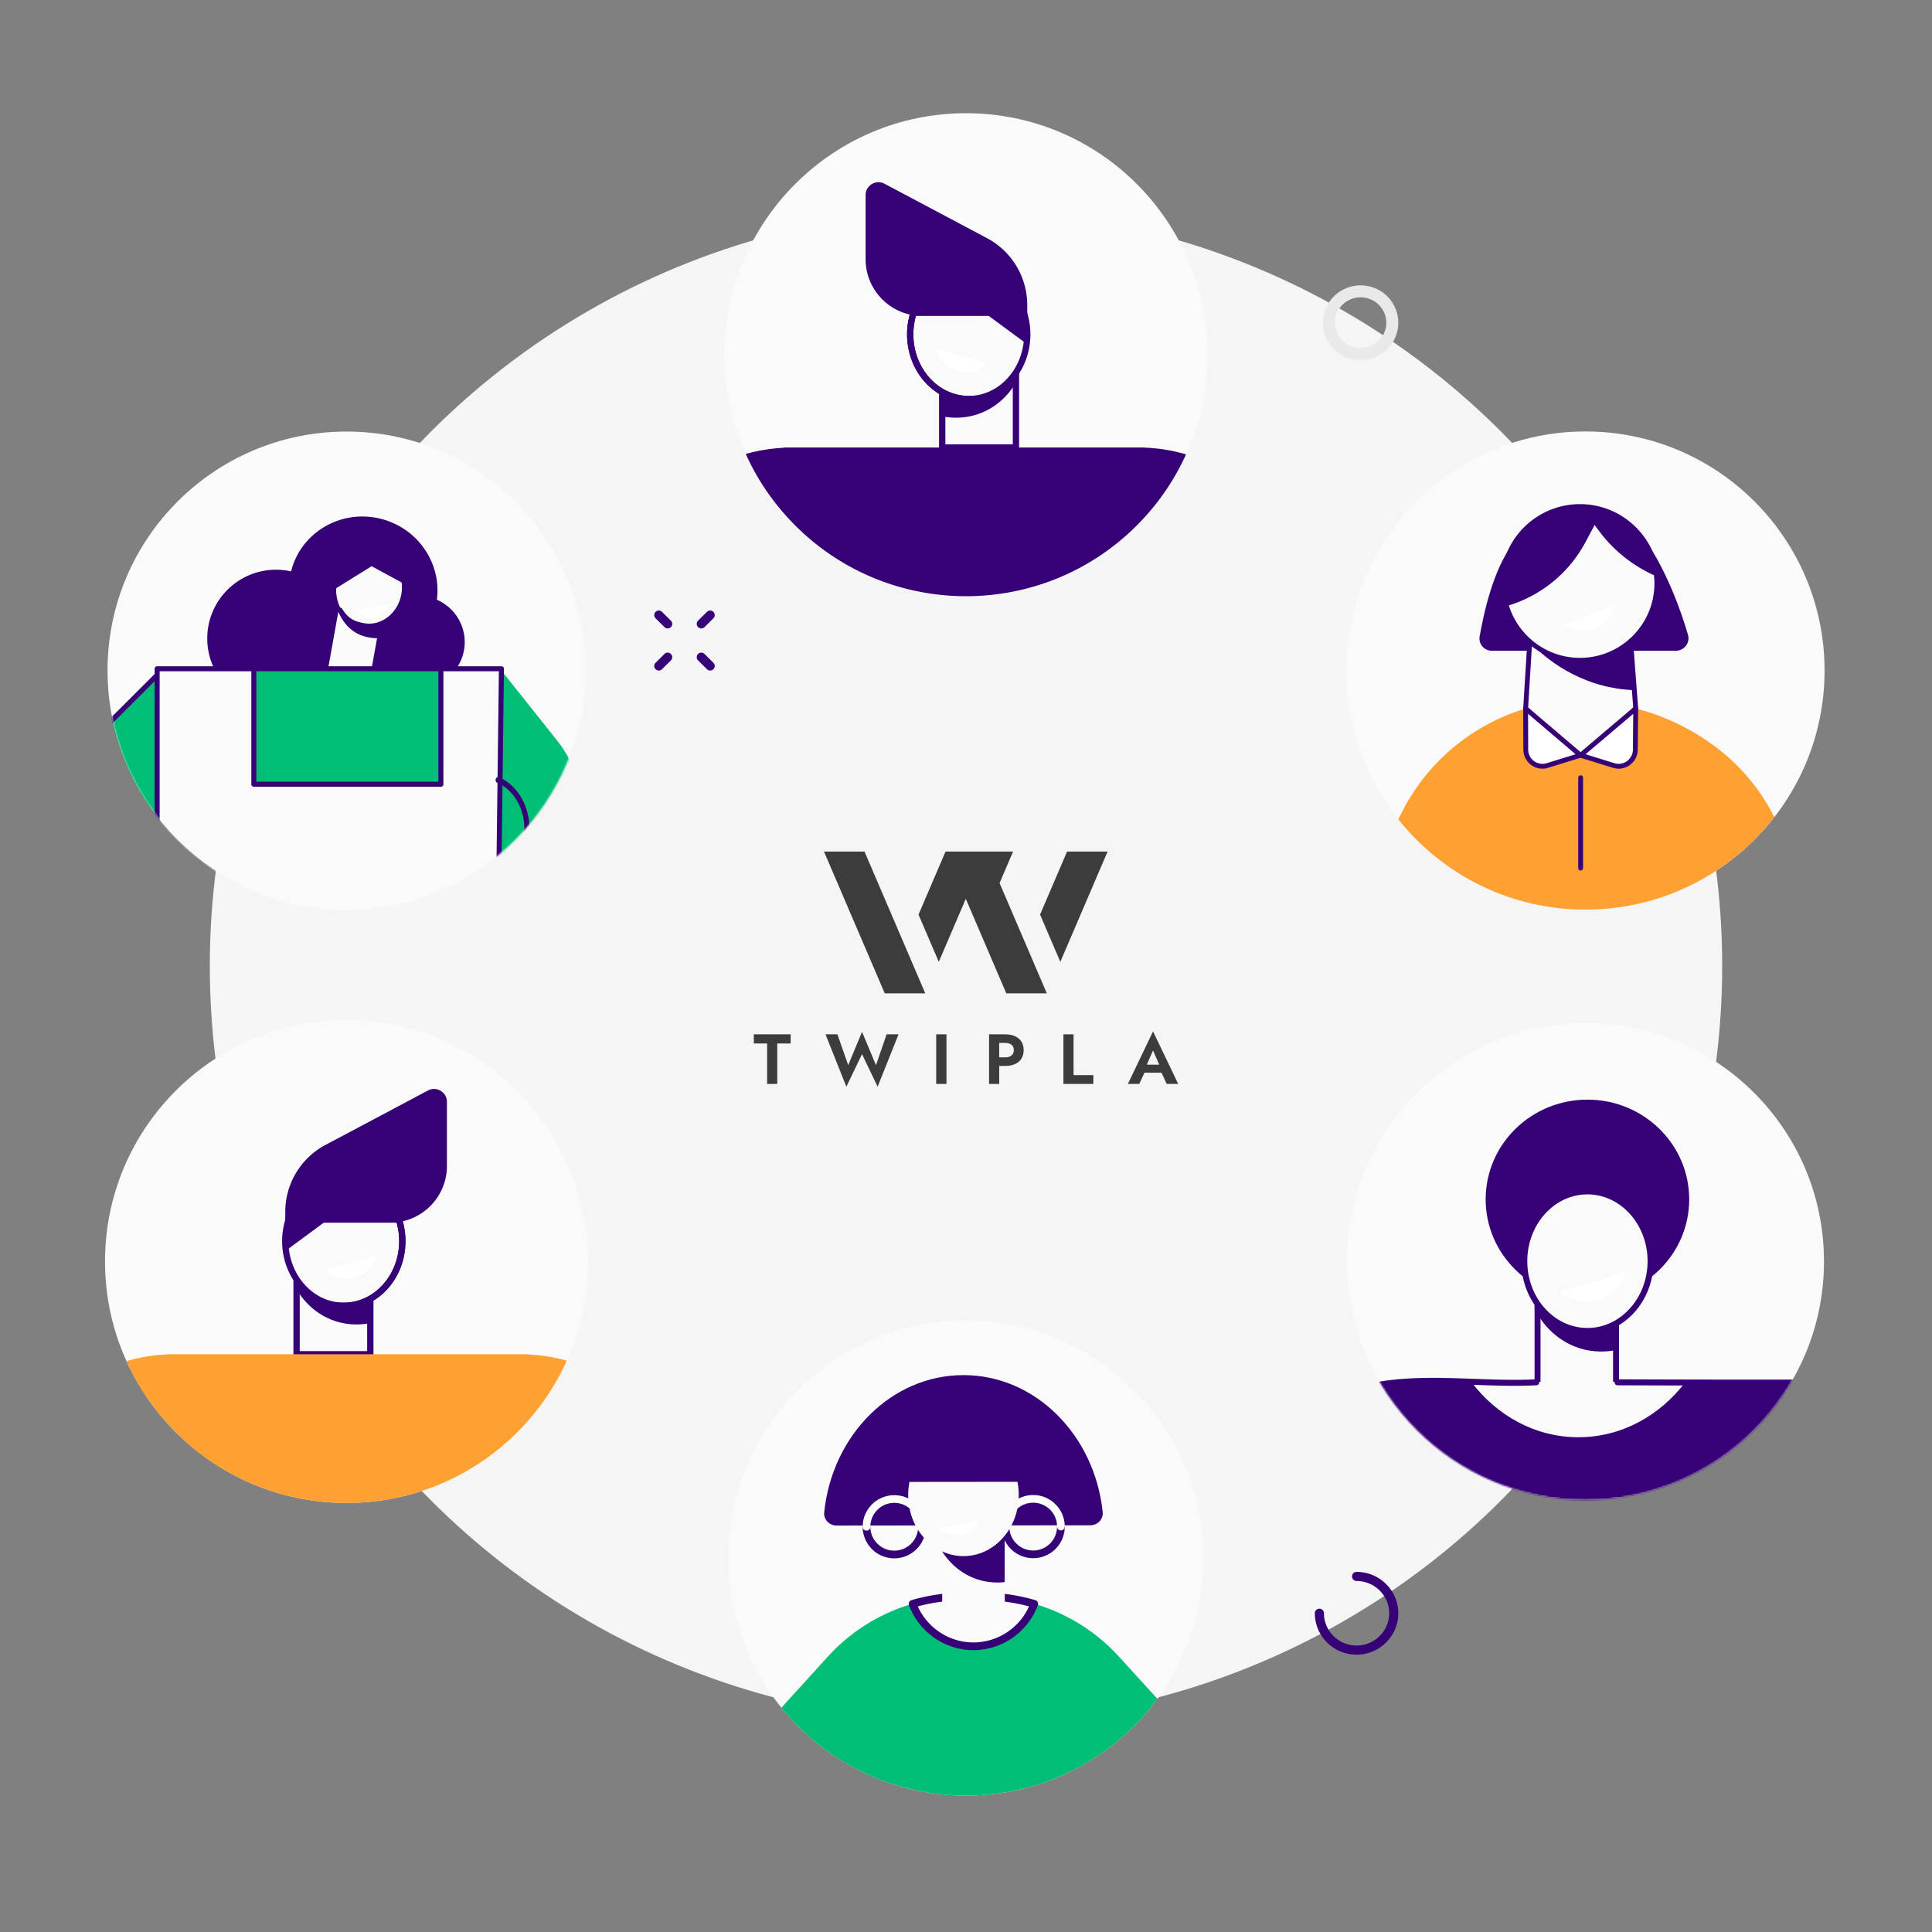 <?xml version="1.0" encoding="UTF-8"?>
<svg xmlns="http://www.w3.org/2000/svg" width="1200" height="1200" fill="none">
  <rect width="100%" height="100%" fill="#808080" stroke="none"/>
  <circle cx="600" cy="600" r="469.682" fill="#F5F5F5"></circle>
  <path fill="#3C3C3C" fill-rule="evenodd" d="M549.543 616.994h25.163l-37.746-88.073h-25.163l37.746 88.073Zm75.491 0h25.164l-12.582-29.358-16.775-39.145 8.387-19.57h-41.94l-16.775 39.145 12.582 29.357 16.775-39.145 8.388 19.571 16.776 39.145Z" clip-rule="evenodd"></path>
  <path fill="#3C3C3C" d="m687.944 528.921-29.358 68.502-12.582-29.357 16.777-39.145h25.163ZM468.195 648.119v-5.68h22.899v5.68h-8.323v25.145h-6.297v-25.145h-8.279ZM544.094 661.595l6.605-19.156h7.398l-12.99 32.543-9.689-20.257-9.732 20.257-12.946-32.543h7.398l6.693 19.156 8.587-20.698 8.676 20.698ZM581.482 642.439h6.385v30.825h-6.385v-30.825ZM614.329 642.439h6.297v30.825h-6.297v-30.825Zm3.831 5.328v-5.328h6.121c2.437 0 4.506.396 6.209 1.189 1.732.792 3.053 1.922 3.963 3.39.91 1.468 1.366 3.215 1.366 5.241 0 1.996-.456 3.743-1.366 5.24-.91 1.468-2.231 2.598-3.963 3.391-1.703.793-3.772 1.189-6.209 1.189h-6.121v-5.328h6.121c1.673 0 2.994-.382 3.963-1.145.969-.764 1.453-1.879 1.453-3.347 0-1.497-.484-2.613-1.453-3.347-.969-.763-2.29-1.145-3.963-1.145h-6.121ZM660.507 642.439h6.297v25.321h12.286v5.504h-18.583v-30.825ZM708.119 666.262l.748-4.976h14.797l.748 4.976h-16.293Zm8.058-13.827-4.624 10.613.133 1.409-4.052 8.807h-7.09l15.633-32.631 15.633 32.631h-7.134l-3.963-8.543.088-1.585-4.624-10.701Z"></path>
  <path fill="#360077" d="M414.702 390.321a2.8 2.8 0 0 1-1.989-.815l-5.514-5.457a2.824 2.824 0 0 1-.018-3.997 2.841 2.841 0 0 1 4.005-.027l5.504 5.467a2.824 2.824 0 0 1 .018 3.997 2.8 2.8 0 0 1-2.006.832ZM441.093 416.482a2.84 2.84 0 0 1-1.989-.823l-5.513-5.468a2.815 2.815 0 0 1-.009-3.997 2.824 2.824 0 0 1 3.997-.018l5.514 5.467a2.815 2.815 0 0 1 .008 3.997 2.821 2.821 0 0 1-2.008.842ZM409.188 416.482a2.84 2.84 0 0 1-2.008-.842 2.823 2.823 0 0 1 .019-3.997l5.514-5.468a2.823 2.823 0 0 1 3.997.019c1.1 1.109 1.1 2.905-.019 3.997l-5.503 5.468a2.85 2.85 0 0 1-2 .823ZM435.58 390.321a2.802 2.802 0 0 1-1.997-.832 2.816 2.816 0 0 1 .008-3.997l5.514-5.468a2.825 2.825 0 0 1 3.997.028 2.824 2.824 0 0 1-.009 3.997l-5.513 5.457a2.836 2.836 0 0 1-2 .815Z"></path>
  <path fill="#FAFAFA" d="M600 370.318c82.843 0 150-67.157 150-150s-67.157-150-150-150-150 67.157-150 150 67.157 150 150 150Z"></path>
  <path fill="#360077" d="M549.395 114.126c-5.328-2.83-11.752 1.032-11.752 7.065v39.792c0 19.456 15.776 35.229 35.237 35.229h15.89l49.274 9.605v-16.328a47.05 47.05 0 0 0-24.985-41.552l-63.664-33.811Z"></path>
  <path fill="#FAFAFA" d="M631.024 220.28h-45.802v57.678h45.802V220.28Z"></path>
  <path fill="#360077" d="M631.024 279.919h-45.802a1.96 1.96 0 0 1-1.96-1.96v-57.678a1.96 1.96 0 0 1 1.96-1.961h45.802a1.96 1.96 0 0 1 1.96 1.961v57.678a1.96 1.96 0 0 1-1.96 1.96Zm-43.841-3.922h41.879v-53.756h-41.879v53.756Z"></path>
  <path fill="#360077" d="M631.024 237.641V220.28h-45.802v38.322c4.133.823 12.372 1.859 21.833-1.258 14.809-4.877 22.078-16.456 23.969-19.703Z"></path>
  <path fill="#FAFAFA" d="M601.696 247.867c20.075 0 36.349-17.983 36.349-40.166 0-22.183-16.274-40.165-36.349-40.165-20.075 0-36.349 17.982-36.349 40.165s16.274 40.166 36.349 40.166Z"></path>
  <path fill="#360077" d="M601.694 249.827c-21.124 0-38.309-18.898-38.309-42.126 0-23.228 17.186-42.126 38.309-42.126 21.125 0 38.31 18.898 38.31 42.126 0 23.228-17.185 42.126-38.31 42.126Zm0-80.331c-18.962 0-34.387 17.139-34.387 38.205s15.426 38.205 34.387 38.205c18.962 0 34.388-17.139 34.388-38.205s-15.425-38.205-34.388-38.205Z"></path>
  <path fill="#360077" d="M601.694 249.827c-21.124 0-38.309-18.898-38.309-42.126 0-23.228 17.186-42.126 38.309-42.126 13.419 0 26.029 7.874 32.914 20.552a1.961 1.961 0 1 1-3.447 1.871c-6.29-11.585-17.305-18.501-29.467-18.501-18.962 0-34.387 17.139-34.387 38.205s15.426 38.205 34.387 38.205c10.928 0 17.664-1.682 26.399-11.237a1.963 1.963 0 0 1 2.771-.125c.798.73.854 1.972.124 2.771-9.668 10.576-17.451 12.511-29.294 12.511Z"></path>
  <path fill="#360077" d="M601.696 167.536c20.075 0 36.349 17.982 36.349 40.166 0 1.994-.137 3.954-.39 5.87l-23.536-17.359h-47.255c4.473-16.584 18.371-28.677 34.832-28.677Z"></path>
  <path fill="#fff" d="M613.202 225.805c-2.993 2.741-6.846 4.592-11.195 5.034-9.695.984-18.432-5.308-20.836-14.443l32.031 9.409Z"></path>
  <path fill="#360077" d="M710.969 278.036a105.407 105.407 0 0 1 25.701 4.19c-7.247 16.005-17.447 31-30.605 44.158-58.578 58.578-153.553 58.578-212.131 0-13.234-13.234-23.478-28.325-30.733-44.435a110.246 110.246 0 0 1 23.548-3.836l.043-.154h224.177v.077Z"></path>
  <path fill="#FAFAFA" d="M215.232 564.92c81.98 0 148.438-66.458 148.438-148.438 0-81.98-66.458-148.438-148.438-148.438-81.98 0-148.438 66.458-148.438 148.438 0 81.98 66.458 148.438 148.438 148.438Z"></path>
  <mask id="a" width="298" height="297" x="66" y="268" maskUnits="userSpaceOnUse" style="mask-type:luminance">
    <path fill="#fff" d="M215.232 564.92c81.98 0 148.438-66.458 148.438-148.438 0-81.98-66.458-148.438-148.438-148.438-81.98 0-148.438 66.458-148.438 148.438 0 81.98 66.458 148.438 148.438 148.438Z"></path>
  </mask>
  <g mask="url(#a)">
    <path fill="#360077" d="M171.438 439.252c23.592 0 42.717-19.116 42.717-42.697 0-23.581-19.125-42.698-42.717-42.698-23.591 0-42.716 19.117-42.716 42.698s19.125 42.697 42.716 42.697ZM259.967 427.492c15.84 0 28.68-12.835 28.68-28.668 0-15.833-12.84-28.668-28.68-28.668s-28.681 12.835-28.681 28.668c0 15.833 12.841 28.668 28.681 28.668Z"></path>
    <path fill="#360077" d="M225.157 427.492c15.84 0 28.681-12.835 28.681-28.668 0-15.833-12.841-28.668-28.681-28.668-15.84 0-28.68 12.835-28.68 28.668 0 15.833 12.84 28.668 28.68 28.668Z"></path>
    <path fill="#360077" d="M269.714 379.89c7.442-23.852-6.272-49.345-30.633-56.939-24.36-7.594-50.142 5.586-57.585 29.439-5.209 16.696-.052 34.196 11.867 45.799l76.351-18.299Z"></path>
    <path fill="#FAFAFA" d="m203.767 415.377 24.79 12.439 9.593-53.273-26.183-4.711-8.2 45.545Z"></path>
    <path fill="#360077" d="m210.181 379.755 1.786-9.922 26.183 4.71-2.653 21.902c-2.448.046-8.554-.21-13.642-2.964-7.963-4.311-10.928-11.676-11.674-13.726Z"></path>
    <path fill="#FAFAFA" d="M250.736 369.421c2.292-12.676-5.152-24.634-16.625-26.708-11.474-2.074-22.633 6.52-24.924 19.196-2.292 12.676 5.151 24.634 16.625 26.708 11.473 2.074 22.632-6.52 24.924-19.196Z"></path>
    <path fill="#fff" d="m221.972 379.101 19.334-3.699c-1.634 5.764-6.954 9.522-12.419 8.538-2.951-.53-5.38-2.343-6.915-4.839Z"></path>
    <path fill="#360077" d="M229.299 390.482c-1.219 0-2.449-.107-3.681-.329-6.739-1.212-11.245-3.222-15.742-10.356a1.562 1.562 0 1 1 2.643-1.666c3.925 6.226 7.53 7.845 13.652 8.946 10.62 1.912 20.971-6.146 23.097-17.957 1.036-5.749-.012-11.511-2.95-16.223-2.908-4.663-7.323-7.737-12.433-8.656-6.799-1.228-13.654 1.54-18.344 7.392a1.558 1.558 0 0 1-2.195.242 1.56 1.56 0 0 1-.243-2.196c5.336-6.656 13.51-9.918 21.335-8.513 5.99 1.078 11.151 4.657 14.53 10.077 3.35 5.372 4.549 11.918 3.376 18.431-2.188 12.153-12.114 20.808-23.045 20.808Z"></path>
    <path fill="#360077" d="M234.161 342.703c-11.476-2.064-22.535 1.101-27.783 12.866-1.842 4.131 2.541 8.626 2.49 9.748l21.949-13.649 20.305 11.007c-.851-9.937-7.551-18.278-16.961-19.972Z"></path>
    <path fill="#00BE75" d="m98.78 418.129-44.462 44.44v116.39h11.916l96.725-96.679-64.179-64.151Z"></path>
    <path fill="#360077" d="M66.882 580.521H52.758V461.922L98.78 415.92l66.387 66.36-98.286 98.241Zm-11-3.124h9.705l95.162-95.117-61.97-61.942-42.898 42.879v114.18Z"></path>
    <path fill="#00BE75" d="m339.074 523.979 13.498 10.369c19.59-15.638 9.294-54.568-6.352-74.152l-34.785-43.715-75.941 58.16 39.829 42.199c15.636 19.571 44.174 22.767 63.751 7.139Z"></path>
    <path fill="#FAFAFA" d="m309.404 578.959 2.044-163.582h-37.5l-53.227 5.724-62.271-5.724H97.59v163.582h211.814Z"></path>
    <path fill="#360077" d="M309.405 580.521H97.59c-.863 0-1.562-.7-1.562-1.562V415.377c0-.862.699-1.561 1.562-1.561h60.859l62.26 5.716 53.073-5.707a1.3 1.3 0 0 1 .166-.009h37.5a1.562 1.562 0 0 1 1.562 1.581l-2.044 163.581a1.561 1.561 0 0 1-1.561 1.543Zm-210.252-3.124h208.71l2.005-160.457h-35.835l-53.145 5.715a1.457 1.457 0 0 1-.31.002l-62.272-5.724-59.153.007v160.457Z"></path>
    <path fill="#00BE75" d="M157.661 487.102h116.185v-71.725H157.661v71.725Z"></path>
    <path fill="#360077" d="M273.845 488.664H157.66a1.56 1.56 0 0 1-1.561-1.562v-71.724a1.56 1.56 0 0 1 1.561-1.562h116.185a1.56 1.56 0 0 1 1.562 1.562v71.724a1.56 1.56 0 0 1-1.562 1.562Zm-114.623-3.124h113.062v-68.601H159.222v68.601ZM300.047 548.099c-.863 0-1.562-.821-1.562-1.832 0-1.011.699-1.831 1.562-1.831 14.128 0 25.624-13.469 25.624-30.026 0-12.55-6.753-23.883-16.804-28.201-.81-.348-1.226-1.401-.929-2.351.294-.949 1.196-1.436 2.003-1.089 11.277 4.845 18.853 17.559 18.853 31.64.001 18.577-12.895 33.69-28.747 33.69Z"></path>
  </g>
  <path fill="#FAFAFA" d="M984.768 564.979c82.012 0 148.502-66.484 148.502-148.497 0-82.012-66.49-148.497-148.502-148.497-82.012 0-148.497 66.485-148.497 148.497 0 82.013 66.485 148.497 148.497 148.497Z"></path>
  <path fill="#360077" d="M926.689 404.205c-4.793 0-8.472-4.174-7.653-8.896 2.46-14.175 8.543-41.849 20.435-57.167h84.199s14.04 19.557 24.76 56.135c1.46 5.004-2.36 9.928-7.57 9.928H926.689Z"></path>
  <path fill="#FAFAFA" d="m950.977 385.253-3.385 54.843 34.071 32.509 34.317-32.509-4.07-54.165-60.933-.678Z"></path>
  <path fill="#360077" d="M981.664 474.108a1.5 1.5 0 0 1-1.037-.415l-34.072-32.509a1.503 1.503 0 0 1-.462-1.18l3.385-54.843a1.504 1.504 0 0 1 1.5-1.41h.016l60.936.676c.78.009 1.42.613 1.48 1.391l4.07 54.166c.03.451-.14.893-.47 1.204l-34.312 32.508a1.5 1.5 0 0 1-1.034.412Zm-32.53-34.616 32.533 31.04 32.753-31.035-3.9-52.08-58.131-.646-3.255 52.721Z"></path>
  <path fill="#360077" d="m979.553 385.956-29.404 12.699-.006.12c5.726 6.071 25.514 25.493 57.427 29.316 2.57.307 5.08.491 7.55.579l-3.18-42.354-32.387-.36Z"></path>
  <path fill="#FAFAFA" d="M1015.11 396.134c18.65-18.648 18.65-48.883 0-67.531-18.644-18.648-48.878-18.648-67.526 0-18.648 18.648-18.648 48.883 0 67.531 18.648 18.648 48.882 18.648 67.526 0Z"></path>
  <path fill="#360077" d="M981.359 411.621c-27.159 0-49.255-22.095-49.255-49.254s22.096-49.255 49.255-49.255c27.161 0 49.251 22.096 49.251 49.255 0 27.159-22.09 49.254-49.251 49.254Zm0-95.503c-25.502 0-46.25 20.747-46.25 46.249 0 25.502 20.747 46.25 46.25 46.25 25.501 0 46.251-20.747 46.251-46.25 0-25.502-20.75-46.249-46.251-46.249Z"></path>
  <path fill="#360077" d="M981.359 314.615c-26.372 0-48.413 20.627-48.413 46.999 0 4.901 1.402 10.381 2.774 14.831a80.933 80.933 0 0 0 49.011-39.662l10.706-20.056a47.733 47.733 0 0 0-14.078-2.112Z"></path>
  <path fill="#360077" d="m981.857 314.627 11.49 15.36a87.475 87.475 0 0 0 33.473 27.062l2.08.959c-.7-25.826-22.26-43.917-47.043-43.381Z"></path>
  <path fill="#fff" d="M971.999 387.904c3.26 2.43 7.289 3.885 11.668 3.885 9.765 0 17.833-7.159 19.303-16.51l-30.971 12.625Z"></path>
  <path fill="#FFA032" d="M1015.98 440.096c.4.195 56.01 11.374 84.3 64.08l1.8 3.353c-27.17 34.956-69.61 57.45-117.312 57.45-47.091 0-89.06-21.92-116.265-56.112l2.163-4.276a127.403 127.403 0 0 1 76.926-64.495l10.69 19.57 23.382 9.431 24.796-10.524 9.52-18.477Z"></path>
  <path fill="#fff" d="m981.664 469.097-20.525 6.37c-6.658 2.067-13.42-2.894-13.447-9.866l-.099-25.504 34.071 29Z"></path>
  <path fill="#360077" d="M958.029 477.445c-2.483 0-4.914-.787-6.991-2.31-3.067-2.252-4.834-5.724-4.848-9.529l-.1-25.504a1.5 1.5 0 0 1 2.476-1.151l34.072 29a1.503 1.503 0 0 1-.53 2.58l-20.525 6.37a11.95 11.95 0 0 1-3.554.544Zm-8.921-34.086.087 22.235a8.787 8.787 0 0 0 3.621 7.117 8.79 8.79 0 0 0 7.876 1.32l17.918-5.56-29.502-25.112Z"></path>
  <path fill="#fff" d="m981.757 469.097 20.523 6.37c6.66 2.067 13.42-2.894 13.45-9.866l.24-25.508-34.213 29.004Z"></path>
  <path fill="#360077" d="M1005.39 477.445c-1.18 0-2.38-.179-3.55-.544l-20.528-6.369a1.5 1.5 0 0 1-1.027-1.135 1.499 1.499 0 0 1 .5-1.446L1015 438.947a1.506 1.506 0 0 1 2.48 1.16l-.25 25.509c-.01 3.795-1.78 7.268-4.85 9.519a11.766 11.766 0 0 1-6.99 2.31Zm-20.574-8.972 17.914 5.558c2.71.842 5.58.361 7.87-1.32s3.62-4.274 3.63-7.117l.21-22.232-29.624 25.111ZM981.756 540.686c-.83 0-1.502-.673-1.502-1.503v-56.125a1.501 1.501 0 1 1 3.005 0v56.125a1.501 1.501 0 0 1-1.503 1.503Z"></path>
  <path fill="#FAFAFA" d="M215.231 933.513c-82.842 0-150-67.157-150-150 0-82.842 67.158-150 150-150 82.843 0 150 67.158 150 150 0 82.843-67.157 150-150 150Z"></path>
  <path fill="#360077" d="M265.838 677.321c5.328-2.83 11.752 1.032 11.752 7.065v39.792c0 19.456-15.777 35.23-35.238 35.23h-15.889l-49.274 9.604v-16.328a47.049 47.049 0 0 1 24.984-41.552l63.665-33.811Z"></path>
  <path fill="#FAFAFA" d="M184.208 783.475h45.803v57.678h-45.803v-57.678Z"></path>
  <path fill="#360077" d="M184.209 843.115h45.801a1.96 1.96 0 0 0 1.961-1.961v-57.678a1.96 1.96 0 0 0-1.961-1.961h-45.801a1.96 1.96 0 0 0-1.961 1.961v57.678c0 1.082.877 1.961 1.961 1.961Zm43.84-3.923H186.17v-53.756h41.879v53.756Z"></path>
  <path fill="#360077" d="M184.208 800.837v-17.362h45.803v38.322c-4.134.824-12.373 1.859-21.834-1.258-14.808-4.877-22.078-16.455-23.969-19.702Z"></path>
  <path fill="#FAFAFA" d="M213.537 811.062c-20.075 0-36.349-17.983-36.349-40.166 0-22.182 16.274-40.165 36.349-40.165 20.075 0 36.349 17.983 36.349 40.165 0 22.183-16.274 40.166-36.349 40.166Z"></path>
  <path fill="#360077" d="M213.538 813.022c21.125 0 38.31-18.898 38.31-42.126 0-23.227-17.186-42.126-38.31-42.126-21.125 0-38.31 18.899-38.31 42.126 0 23.228 17.185 42.126 38.31 42.126Zm0-80.331c18.962 0 34.387 17.139 34.387 38.205s-15.425 38.205-34.387 38.205-34.388-17.139-34.388-38.205 15.425-38.205 34.388-38.205Z"></path>
  <path fill="#360077" d="M213.538 813.022c21.125 0 38.31-18.898 38.31-42.126 0-23.227-17.186-42.126-38.31-42.126-13.418 0-26.029 7.875-32.914 20.552a1.961 1.961 0 1 0 3.447 1.871c6.291-11.585 17.306-18.501 29.467-18.501 18.962 0 34.387 17.139 34.387 38.205s-15.425 38.205-34.387 38.205c-10.927 0-17.664-1.682-26.398-11.237a1.963 1.963 0 0 0-2.771-.125 1.963 1.963 0 0 0-.125 2.771c9.669 10.577 17.452 12.511 29.294 12.511Z"></path>
  <path fill="#360077" d="M213.537 730.731c-20.075 0-36.35 17.982-36.35 40.166 0 1.995.137 3.954.39 5.871l23.536-17.359h47.255c-4.473-16.585-18.371-28.678-34.831-28.678Z"></path>
  <path fill="#fff" d="M202.031 789.001c2.993 2.74 6.846 4.592 11.194 5.033 9.695.985 18.433-5.308 20.837-14.443l-32.031 9.41Z"></path>
  <path fill="#FFA032" d="M104.262 841.231a105.411 105.411 0 0 0-25.701 4.19c7.246 16.005 17.446 31 30.604 44.158 58.579 58.579 153.553 58.579 212.132 0 13.234-13.234 23.478-28.325 30.732-44.435a110.226 110.226 0 0 0-23.548-3.836l-.043-.154H104.262v.077Z"></path>
  <path fill="#FAFAFA" d="M984.768 931.655c81.812 0 148.142-66.325 148.142-148.141 0-81.816-66.33-148.141-148.142-148.141-81.816 0-148.141 66.325-148.141 148.141 0 81.816 66.325 148.141 148.141 148.141Z"></path>
  <mask id="b" width="297" height="297" x="836" y="635" maskUnits="userSpaceOnUse" style="mask-type:luminance">
    <path fill="#fff" d="M984.768 931.655c81.812 0 148.142-66.325 148.142-148.141 0-81.816-66.33-148.141-148.142-148.141-81.816 0-148.141 66.325-148.141 148.141 0 81.816 66.325 148.141 148.141 148.141Z"></path>
  </mask>
  <g mask="url(#b)">
    <path fill="#360077" d="M985.981 806.841c34.909 0 63.209-27.72 63.209-61.915 0-34.194-28.3-61.914-63.209-61.914-34.908 0-63.206 27.72-63.206 61.914 0 34.195 28.298 61.915 63.206 61.915Z"></path>
    <path fill="#FAFAFA" d="M1003.76 797.738h-48.77v71.438h48.77v-71.438Z"></path>
    <path fill="#360077" d="M1003.76 871.032h-48.768a1.855 1.855 0 0 1-1.856-1.856v-71.438c0-1.025.83-1.856 1.856-1.856h48.768c1.02 0 1.85.831 1.85 1.856v71.438c0 1.025-.83 1.856-1.85 1.856Zm-46.913-3.712h45.053v-67.727h-45.053v67.727Z"></path>
    <path fill="#360077" d="M954.991 816.228v-18.489h48.769v40.811c-4.404.878-13.177 1.98-23.25-1.339-15.767-5.195-23.507-17.526-25.519-20.983Z"></path>
    <path fill="#FAFAFA" d="M985.979 826.687c21.661 0 39.221-19.408 39.221-43.35 0-23.941-17.56-43.349-39.221-43.349-21.661 0-39.22 19.408-39.22 43.349 0 23.942 17.559 43.35 39.22 43.35Z"></path>
    <path fill="#360077" d="M985.98 828.542c-22.65 0-41.077-20.278-41.077-45.205 0-24.926 18.427-45.205 41.077-45.205s41.08 20.279 41.08 45.205c0 24.927-18.43 45.205-41.08 45.205Zm0-86.697c-20.603 0-37.364 18.613-37.364 41.492 0 22.879 16.761 41.493 37.364 41.493 20.6 0 37.37-18.614 37.37-41.493s-16.77-41.492-37.37-41.492Z"></path>
    <path fill="#fff" d="M969.195 802.152c3.791 3.473 8.672 5.818 14.181 6.378 12.282 1.248 23.354-6.726 26.394-18.301l-40.575 11.923Z"></path>
    <path fill="#360077" d="m985.222 870.97 16.868-12.392h167.31v144.902H775.357v-46.514c0-11.887 2.108-23.281 5.97-33.83a97.836 97.836 0 0 1 8.897-18.198 96.533 96.533 0 0 1 3.285-4.928 99.427 99.427 0 0 1 7.407-9.198 99.128 99.128 0 0 1 11.16-10.513 93.213 93.213 0 0 1 1.86-1.46 93.193 93.193 0 0 1 3.822-2.789 97.98 97.98 0 0 1 9.089-5.597 97.54 97.54 0 0 1 15.341-6.705 97.082 97.082 0 0 1 12.931-3.409 98.238 98.238 0 0 1 13.563-1.632 99.112 99.112 0 0 1 3.791-.12l1.271-.009h82.969l28.509 12.392Z"></path>
    <path fill="#FAFAFA" d="M1047.01 858.205H913.736c15.916 21.076 39.856 34.494 66.635 34.494 26.779 0 50.719-13.418 66.639-34.494Z"></path>
    <path fill="#360077" d="M775.523 957.288h-.004a1.858 1.858 0 0 1-1.852-1.861c.094-39.943 26.215-77.972 63.516-92.479 25.365-8.456 52.033-7.477 77.828-6.536 12.806.47 26.047.956 39.092.312 1.003-.033 1.895.739 1.945 1.762a1.857 1.857 0 0 1-1.763 1.946c-13.199.65-26.526.162-39.411-.31-26.633-.977-51.79-1.897-76.431 6.316-35.827 13.935-60.974 50.544-61.064 88.997a1.857 1.857 0 0 1-1.856 1.853ZM1101.68 860.624c-32.86 0-65.41-.064-97.01-.19a1.848 1.848 0 0 1-1.84-1.863 1.85 1.85 0 0 1 1.85-1.849h.01c37.85.152 77.07.213 116.56.183a1.855 1.855 0 0 1 .01 3.712c-6.54.006-13.07.007-19.58.007Z"></path>
  </g>
  <path fill="#FAFAFA" d="M599.988 1115.3c81.525 0 147.614-66.09 147.614-147.617 0-81.524-66.089-147.613-147.614-147.613-81.524 0-147.613 66.089-147.613 147.613 0 81.527 66.089 147.617 147.613 147.617Z"></path>
  <path fill="#00BE75" d="M610.709 1003.3c10.975-.01 21.355-10.173 31.687-7.162a114.439 114.439 0 0 1 52.486 32.702l24.024 26.33a148.602 148.602 0 0 1-14.54 16.89c-57.646 57.65-151.11 57.65-208.757 0a149.133 149.133 0 0 1-10.261-11.37l28.762-31.65a114.301 114.301 0 0 1 52.705-32.905c10.238-2.977 21.364 7.185 32.236 7.175l11.658-.01Z"></path>
  <path fill="#FAFAFA" d="M642.385 996.174c-10.334-3.011-21.126-4.612-32.101-4.601l-11.658.013c-10.874.012-21.563 1.606-31.802 4.584 5.691 15.4 20.457 26.39 37.831 26.37 17.339-.02 32.05-11 37.73-26.366Z"></path>
  <path fill="#360077" d="M604.614 1024.93c-17.769 0-33.85-11.22-40.026-27.933a2.382 2.382 0 0 1 1.57-3.117c10.637-3.092 21.561-4.667 32.466-4.678l11.659-.013h.121c10.971 0 21.955 1.58 32.648 4.697a2.383 2.383 0 0 1 1.57 3.116c-6.168 16.688-22.227 27.908-39.964 27.928h-.044Zm-34.57-27.181c6.081 13.511 19.659 22.411 34.57 22.411h.04c14.883-.02 28.439-8.92 34.511-22.408-9.451-2.518-19.113-3.793-28.761-3.793h-.116l-11.66.013c-9.584.01-19.188 1.279-28.584 3.777Z"></path>
  <path fill="#FAFAFA" d="m624.018 941.157-38.85.042.062 56.755 38.851-.043-.063-56.754Z"></path>
  <path fill="#360077" d="m623.997 946.005-38.85.042.019 17.578c2.566 4.068 9.36 13.225 21.861 17.329 6.74 2.213 12.771 2.185 17.009 1.705l-.039-36.654Z"></path>
  <path fill="#360077" d="M677.234 947.374c4.503-.004 8.145-3.734 7.674-8.212-5.035-47.92-41.884-85.102-86.581-85.054-44.696.048-81.464 37.309-86.398 85.239-.461 4.479 3.189 8.202 7.692 8.197l157.613-.17Z"></path>
  <path fill="#360077" d="M555.441 967.901a19.473 19.473 0 0 1-13.849-5.728 19.475 19.475 0 0 1-5.758-13.859 2.385 2.385 0 1 1 4.77-.005 14.744 14.744 0 0 0 4.356 10.486 14.746 14.746 0 0 0 10.481 4.335h.016a14.74 14.74 0 0 0 10.488-4.356 14.746 14.746 0 0 0 4.333-10.495 2.384 2.384 0 1 1 4.769-.008 19.462 19.462 0 0 1-5.727 13.872 19.484 19.484 0 0 1-13.859 5.758h-.02Z"></path>
  <path fill="#fff" d="M538.221 950.697a2.39 2.39 0 0 1-2.388-2.383c-.012-10.81 8.776-19.616 19.586-19.628h.021c5.23 0 10.148 2.033 13.849 5.728a19.477 19.477 0 0 1 5.758 13.858 2.384 2.384 0 1 1-4.77.004 14.74 14.74 0 0 0-4.355-10.486 14.746 14.746 0 0 0-10.481-4.335h-.016c-8.181.01-14.828 6.672-14.82 14.853a2.386 2.386 0 0 1-2.384 2.389Z"></path>
  <path fill="#360077" d="M641.727 967.809c-10.803.001-19.595-8.782-19.609-19.586a2.384 2.384 0 0 1 2.383-2.389 2.388 2.388 0 0 1 2.388 2.381c.009 8.176 6.665 14.822 14.838 14.822h.014a14.743 14.743 0 0 0 10.489-4.356 14.743 14.743 0 0 0 4.332-10.495 2.386 2.386 0 0 1 4.77-.008 19.466 19.466 0 0 1-5.728 13.872 19.484 19.484 0 0 1-13.859 5.758l-.018.001Z"></path>
  <path fill="#fff" d="M624.505 950.604a2.39 2.39 0 0 1-2.388-2.383c-.012-10.81 8.776-19.616 19.586-19.627h.019c5.23 0 10.15 2.034 13.852 5.729a19.475 19.475 0 0 1 5.758 13.858 2.383 2.383 0 0 1-2.383 2.387 2.388 2.388 0 0 1-2.387-2.382 14.745 14.745 0 0 0-4.355-10.488 14.748 14.748 0 0 0-10.484-4.335h-.014c-8.181.01-14.828 6.673-14.82 14.853a2.386 2.386 0 0 1-2.384 2.388Z"></path>
  <path fill="#FAFAFA" d="M598.466 966.537c18.964-.021 34.319-17.03 34.296-37.991-.023-20.96-15.415-37.935-34.38-37.914-18.964.021-34.319 17.029-34.296 37.99.023 20.961 15.415 37.936 34.38 37.915Z"></path>
  <path fill="#fff" d="M583.251 948.99a14.615 14.615 0 0 0 8.039 4.554c7.198 1.414 14.186-2.695 16.624-9.376l-24.663 4.822Z"></path>
  <path fill="#360077" d="M639.496 920.362c-.658-23.53-18.124-42.376-39.568-42.353-21.443.023-38.867 18.906-39.477 42.438l79.045-.085Z"></path>
  <path fill="#E9E9E9" d="M845.107 184.679c-6.253 0-12.201 3.662-14.756 9.72-1.63 3.856-1.643 8.127-.049 12.007 1.618 3.917 4.684 6.972 8.637 8.613 8.127 3.345 17.494-.461 20.888-8.502 1.619-3.868 1.644-8.127.05-12.008a15.734 15.734 0 0 0-8.638-8.601 15.846 15.846 0 0 0-6.132-1.229Zm-.047 38.989c-2.992 0-6.033-.572-8.966-1.787-5.79-2.384-10.292-6.873-12.676-12.652a22.93 22.93 0 0 1 .072-17.711c4.963-11.812 18.697-17.397 30.595-12.494 5.79 2.384 10.292 6.886 12.664 12.651 2.36 5.729 2.337 12.019-.06 17.725-3.746 8.904-12.469 14.268-21.629 14.268Z"></path>
  <path fill="#360077" d="M842.59 1027.73c-14.292 0-25.92-11.53-25.92-25.7a2.83 2.83 0 0 1 5.662 0c0 11.05 9.085 20.04 20.259 20.04 11.166 0 20.259-8.99 20.259-20.04 0-11.043-9.093-20.045-20.259-20.045a2.824 2.824 0 0 1-2.831-2.821 2.837 2.837 0 0 1 2.831-2.832c14.283 0 25.911 11.526 25.911 25.698-.001 14.17-11.629 25.7-25.912 25.7Z"></path>
</svg>
